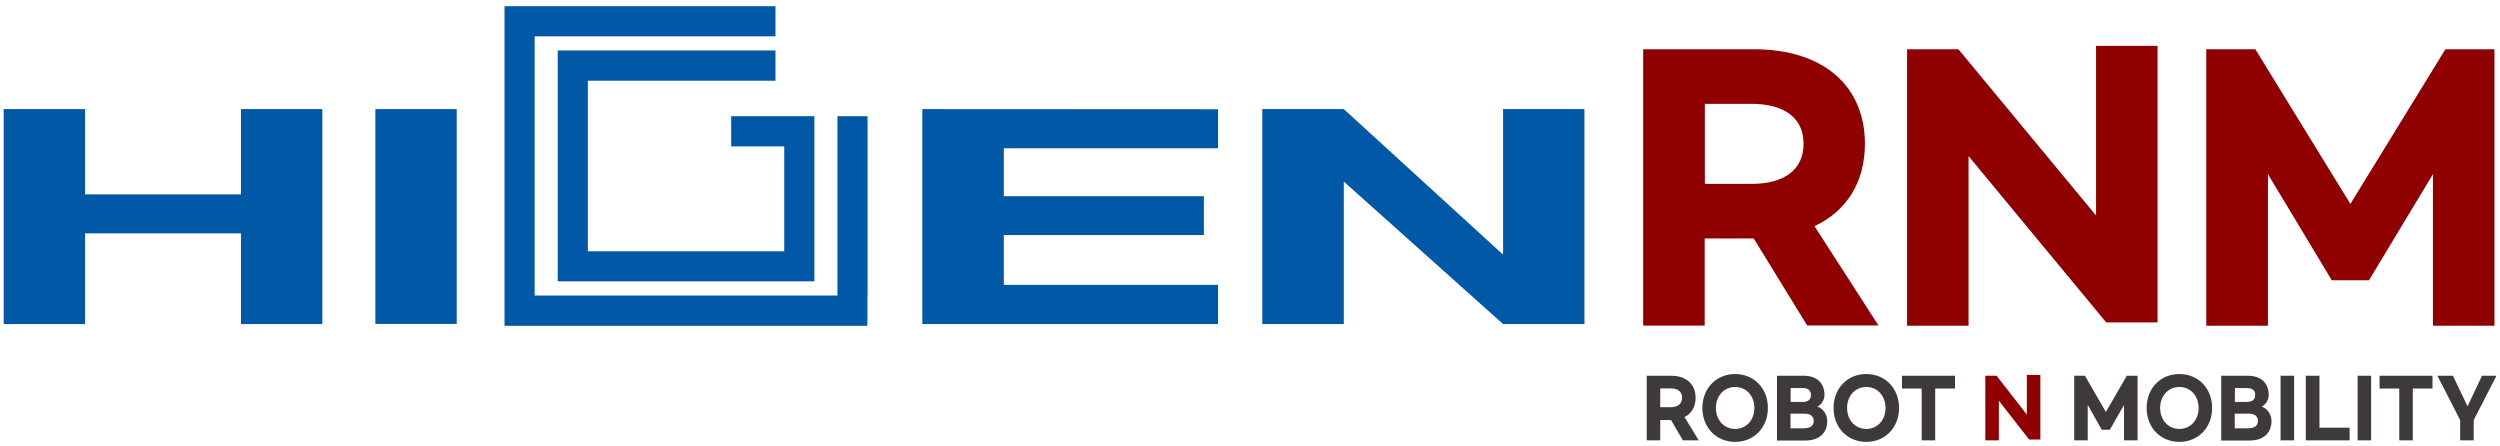 <svg width="280" height="50" viewBox="0 0 280 50" fill="none" xmlns="http://www.w3.org/2000/svg">
<path d="M190.943 20.595H196.161C199.795 20.595 201.999 19.04 201.999 16.104C201.999 13.168 199.795 11.63 196.161 11.63H190.943V20.595ZM202.413 36.468L196.419 26.709H190.925V36.468H184.037V5.516H196.454C204.29 5.516 208.871 9.696 208.871 16.104C208.871 20.353 206.856 23.634 203.222 25.327L210.387 36.45H202.395L202.413 36.468Z" fill="#910000"/>
<path d="M213.59 5.516H219.343L234.756 24.136V5.137H241.645V36.105H235.893L220.479 17.486V36.485H213.59V5.516Z" fill="#910000"/>
<path d="M247.104 5.516H252.598L263.242 22.84L273.885 5.516H279.379V36.485H272.49V19.506L265.326 31.39H261.158L254.011 19.506V36.485H247.104V5.516Z" fill="#910000"/>
<path d="M51.151 12.218H42.041V36.278H51.151V12.218Z" fill="#0058A6"/>
<path d="M26.988 12.218V21.77H9.525V12.218H0.415V36.295H9.525V26.139H26.988V36.295H36.099V12.218H26.988Z" fill="#0058A6"/>
<path d="M136.418 16.605V12.235L103.299 12.218V36.295H136.418V31.908H112.427V26.329H134.833V21.977H112.427V16.605H136.418Z" fill="#0058A6"/>
<path d="M168.347 12.218V28.523L150.505 12.218H141.377V36.295H150.505V20.336L168.347 36.295H177.458V12.218H168.347Z" fill="#0058A6"/>
<path d="M97.168 33.1V13.013H93.793V33.1H59.882V4.066H86.852V0.698H56.507V36.486H97.151V33.118L97.168 33.1ZM81.892 16.398H87.834V28.143H65.841V9.04H86.852V5.655H62.466V31.511H91.21V13.013H81.892V16.398Z" fill="#0058A6"/>
<path d="M185.948 45.605H187.102C187.894 45.605 188.394 45.242 188.394 44.552C188.394 43.861 187.911 43.498 187.102 43.498H185.948V45.588V45.605ZM188.48 49.319L187.154 47.039H185.948V49.319H184.433V42.082H187.171C188.893 42.082 189.909 43.066 189.909 44.552C189.909 45.553 189.461 46.313 188.669 46.711L190.254 49.319H188.497H188.48Z" fill="#3E3A39"/>
<path d="M196.489 45.691C196.489 44.326 195.576 43.342 194.336 43.342C193.096 43.342 192.183 44.326 192.183 45.691C192.183 47.055 193.096 48.04 194.336 48.04C195.576 48.04 196.489 47.055 196.489 45.691ZM190.667 45.691C190.667 43.497 192.217 41.891 194.336 41.891C196.454 41.891 198.004 43.497 198.004 45.691C198.004 47.884 196.454 49.49 194.336 49.49C192.217 49.49 190.667 47.884 190.667 45.691Z" fill="#3E3A39"/>
<path d="M202.154 47.954C202.757 47.954 203.136 47.661 203.136 47.142C203.136 46.624 202.757 46.331 202.154 46.331H200.536V47.971H202.154V47.954ZM201.913 45.018C202.482 45.018 202.826 44.759 202.826 44.241C202.826 43.722 202.499 43.464 201.913 43.464H200.553V45.018H201.913ZM199.037 42.082H201.982C203.498 42.082 204.342 42.911 204.342 44.241C204.342 44.759 204.014 45.346 203.549 45.536C204.204 45.761 204.652 46.434 204.652 47.142C204.652 48.49 203.756 49.336 202.223 49.336H199.02V42.099L199.037 42.082Z" fill="#3E3A39"/>
<path d="M211.179 45.691C211.179 44.326 210.267 43.342 209.027 43.342C207.787 43.342 206.874 44.326 206.874 45.691C206.874 47.055 207.787 48.04 209.027 48.04C210.267 48.04 211.179 47.055 211.179 45.691ZM205.358 45.691C205.358 43.497 206.908 41.891 209.027 41.891C211.145 41.891 212.695 43.497 212.695 45.691C212.695 47.884 211.145 49.49 209.027 49.49C206.908 49.49 205.358 47.884 205.358 45.691Z" fill="#3E3A39"/>
<path d="M218.963 43.515H216.741V49.319H215.226V43.515H213.021V42.082H218.963V43.515Z" fill="#3E3A39"/>
<path d="M222.356 42.081H223.613L227.006 46.434V41.995H228.521V49.231H227.264L223.872 44.879V49.318H222.356V42.081Z" fill="#910000"/>
<path d="M232.311 42.082H233.516L235.858 46.141L238.201 42.082H239.406V49.319H237.891V45.346L236.306 48.127H235.393L233.826 45.346V49.319H232.311V42.082Z" fill="#3E3A39"/>
<path d="M246.243 45.691C246.243 44.326 245.331 43.342 244.091 43.342C242.851 43.342 241.938 44.326 241.938 45.691C241.938 47.055 242.851 48.04 244.091 48.04C245.331 48.04 246.243 47.055 246.243 45.691ZM240.422 45.691C240.422 43.497 241.972 41.891 244.091 41.891C246.209 41.891 247.759 43.497 247.759 45.691C247.759 47.884 246.209 49.49 244.091 49.49C241.972 49.49 240.422 47.884 240.422 45.691Z" fill="#3E3A39"/>
<path d="M251.91 47.954C252.513 47.954 252.891 47.661 252.891 47.142C252.891 46.624 252.513 46.331 251.91 46.331H250.291V47.971H251.91V47.954ZM251.669 45.018C252.237 45.018 252.581 44.759 252.581 44.241C252.581 43.722 252.254 43.464 251.669 43.464H250.308V45.018H251.669ZM248.793 42.082H251.738C253.253 42.082 254.097 42.911 254.097 44.241C254.097 44.759 253.77 45.346 253.305 45.536C253.959 45.761 254.407 46.434 254.407 47.142C254.407 48.49 253.511 49.336 251.979 49.336H248.775V42.099L248.793 42.082Z" fill="#3E3A39"/>
<path d="M256.938 42.082H255.423V49.319H256.938V42.082Z" fill="#3E3A39"/>
<path d="M259.78 42.082V47.902H263.156V49.319H258.248V42.082H259.78Z" fill="#3E3A39"/>
<path d="M265.567 42.082H264.052V49.319H265.567V42.082Z" fill="#3E3A39"/>
<path d="M272.438 43.515H270.234V49.319H268.718V43.515H266.514V42.082H272.438V43.515Z" fill="#3E3A39"/>
<path d="M277.054 47.056V49.319H275.539V47.056L272.99 42.082H274.729L276.365 45.502L277.984 42.082H279.603L277.054 47.056Z" fill="#3E3A39"/>
</svg>
